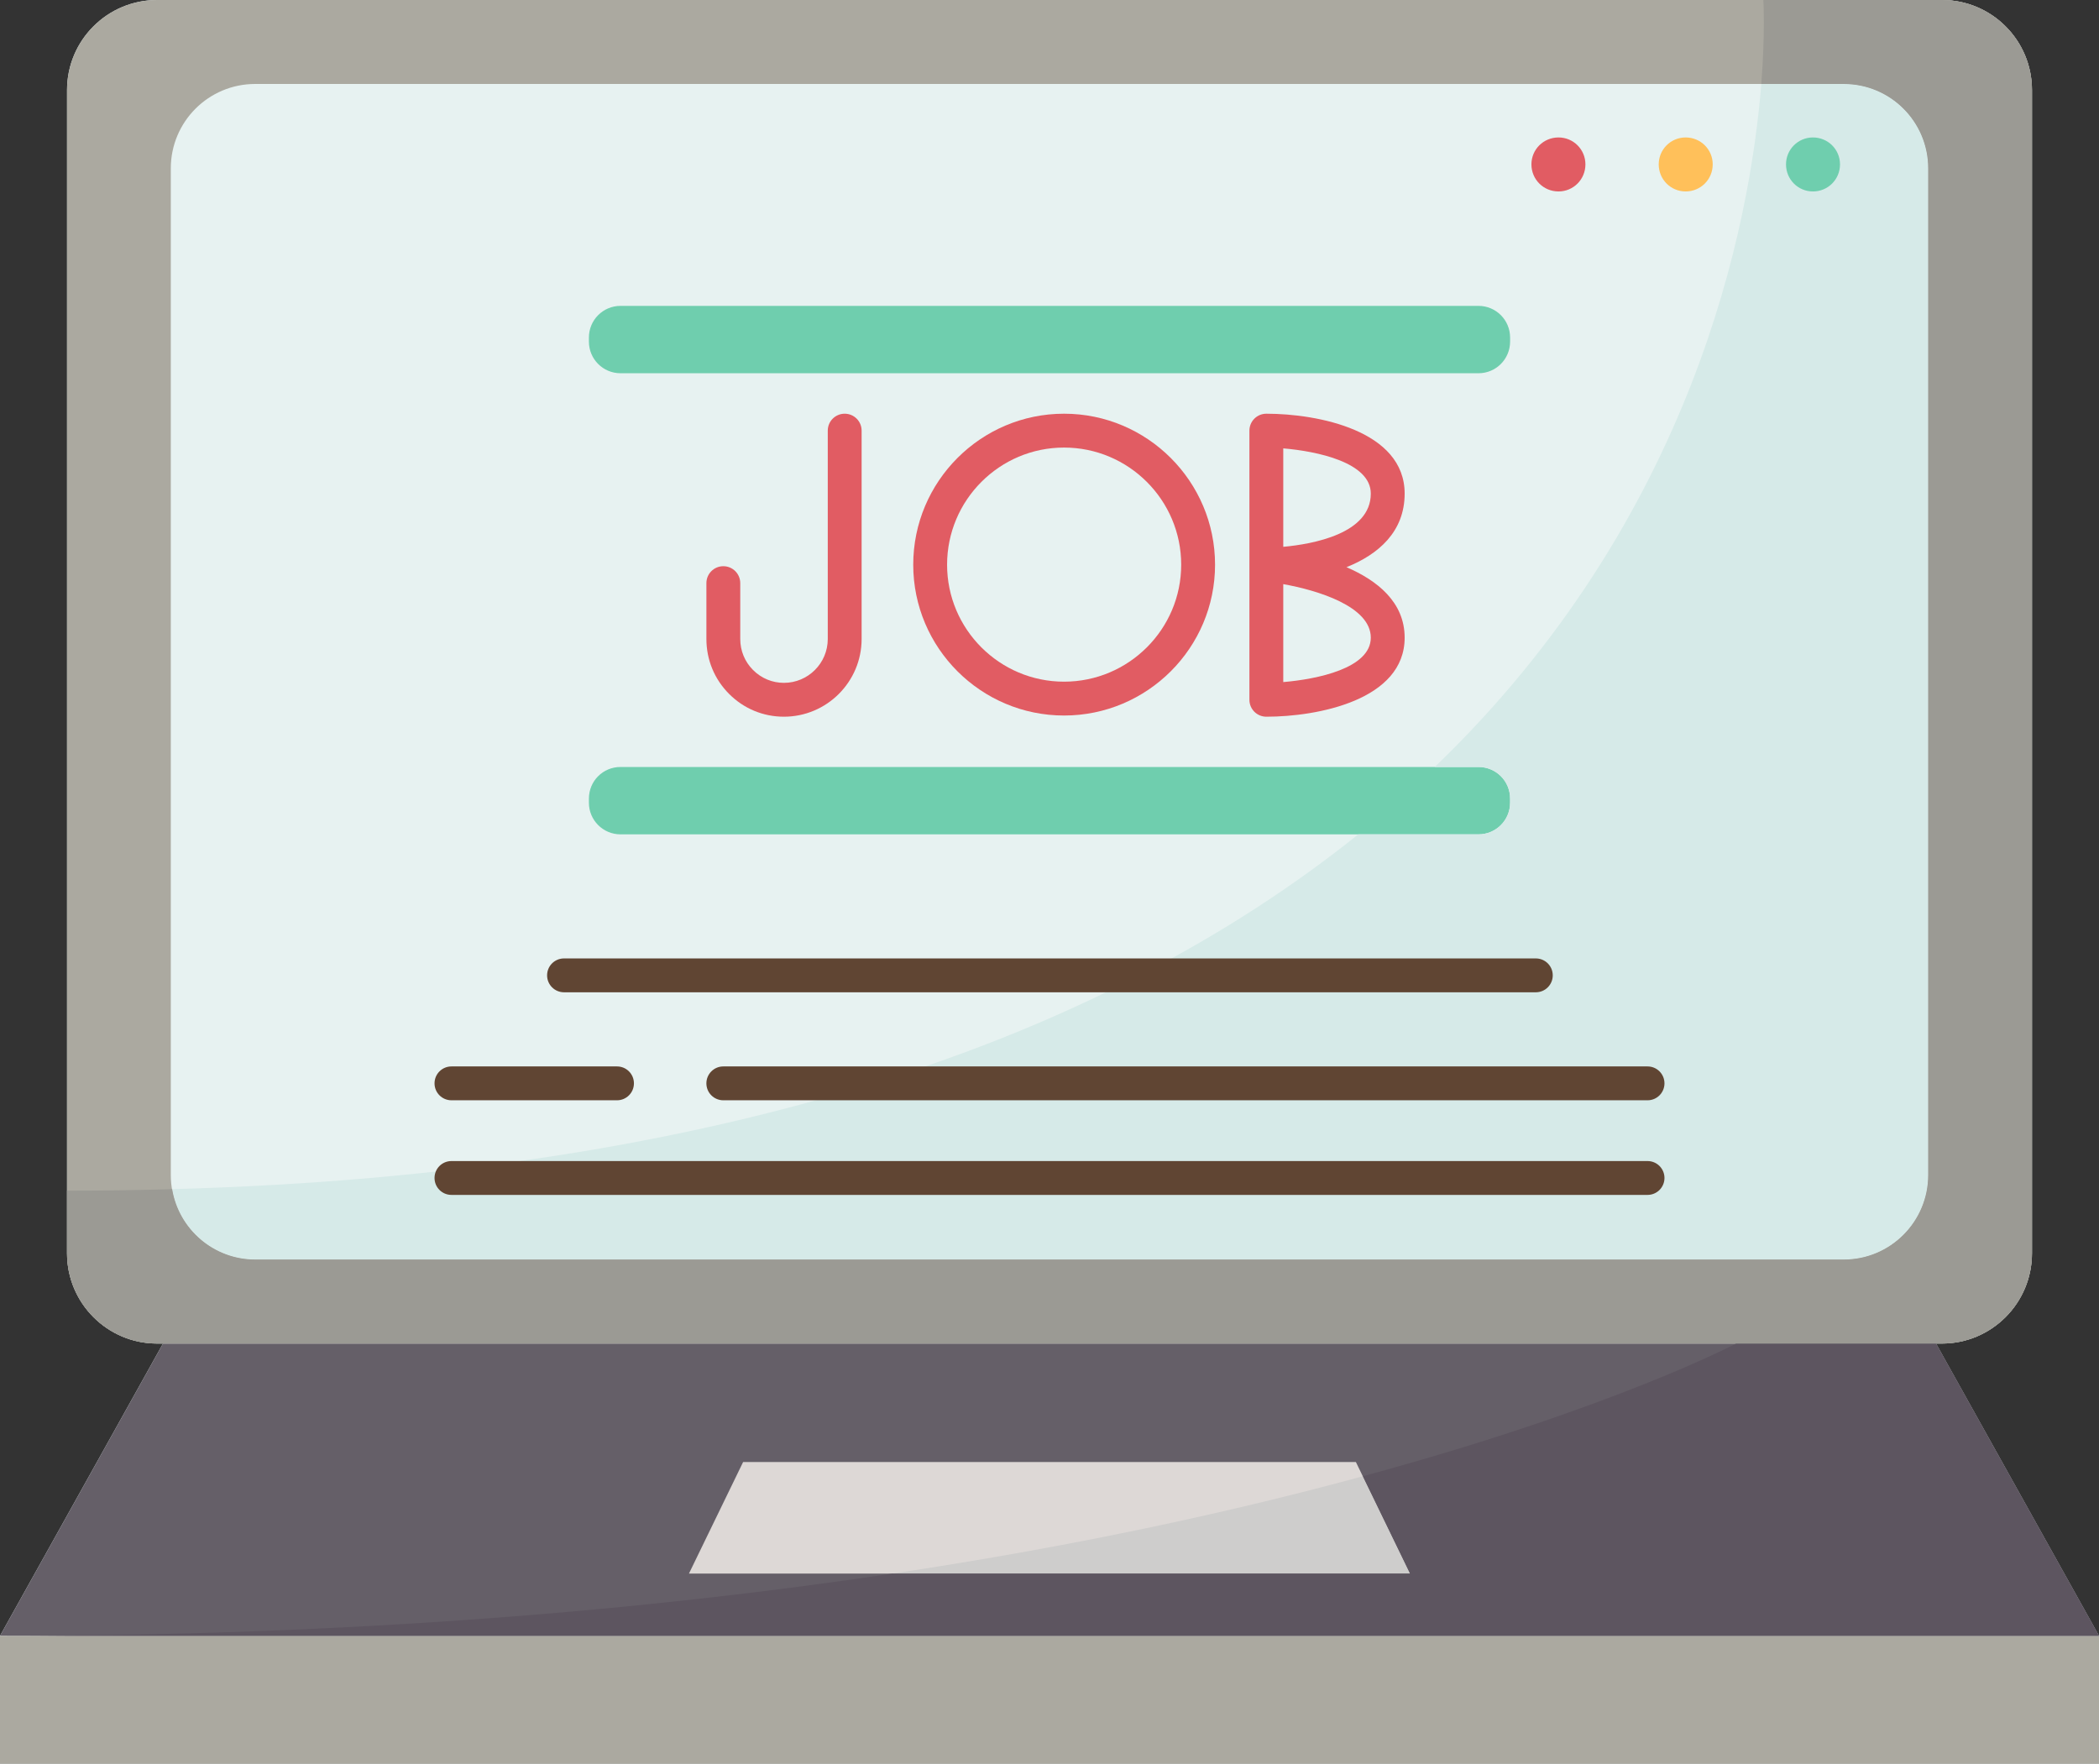 <?xml version="1.0" encoding="UTF-8"?><svg xmlns="http://www.w3.org/2000/svg" xmlns:xlink="http://www.w3.org/1999/xlink" height="104.2" preserveAspectRatio="xMidYMid meet" version="1.0" viewBox="0.0 0.0 124.0 104.2" width="124.0" zoomAndPan="magnify"><rect x="0.0" y="0.0" width="124.0" height="104.2" fill="#333333" stroke="none"/><g><g><path d="M114.37,79.37h0.35c2.94,0,5.32-2.39,5.32-5.33V5.32c0-2.94-2.38-5.32-5.32-5.32H9.28 C6.34,0,3.96,2.38,3.96,5.32v68.72c0,2.94,2.38,5.33,5.32,5.33h0.35L0,96.64v7.56h124v-7.56L114.37,79.37z" fill="#e7f2f1"/></g><g><g><path d="M114.37,79.37L124,96.64H0l9.63-17.27H114.37z" fill="#655f68"/></g><g><path d="M89.21,47.18v0.24c0,1.03-0.83,1.87-1.87,1.87H36.66c-1.04,0-1.87-0.84-1.87-1.87v-0.24 c0-1.04,0.83-1.87,1.87-1.87h50.68C88.38,45.31,89.21,46.14,89.21,47.18z" fill="#6fceae"/></g><g><path d="M89.21,19.94v0.24c0,1.03-0.83,1.87-1.87,1.87H36.66c-1.04,0-1.87-0.84-1.87-1.87v-0.24 c0-1.03,0.83-1.87,1.87-1.87h50.68C88.38,18.07,89.21,18.91,89.21,19.94z" fill="#6fceae"/></g><g><path d="M0 96.64H124V104.2H0z" fill="#aba9a0"/></g><g><path d="M120.04,5.32v68.72c0,2.94-2.38,5.33-5.32,5.33h-0.35H9.63H9.28c-2.94,0-5.32-2.39-5.32-5.33V5.32 C3.96,2.38,6.34,0,9.28,0h105.44C117.66,0,120.04,2.38,120.04,5.32z M113.91,69.41V9.95c0-2.76-2.23-4.99-4.99-4.99H15.08 c-2.76,0-4.99,2.23-4.99,4.99v59.46c0,2.76,2.23,5,4.99,5h93.84C111.68,74.41,113.91,72.17,113.91,69.41z" fill="#aba9a0"/></g><g><path d="M99.58,8.12c0.89,0,1.6,0.71,1.6,1.59c0,0.89-0.71,1.6-1.6,1.6c-0.88,0-1.59-0.71-1.59-1.6 C97.99,8.83,98.7,8.12,99.58,8.12z" fill="#ffc05a"/></g><g><path d="M92.07,8.12c0.88,0,1.59,0.71,1.59,1.59c0,0.89-0.71,1.6-1.59,1.6c-0.89,0-1.6-0.71-1.6-1.6 C90.47,8.83,91.18,8.12,92.07,8.12z" fill="#e15c63"/></g><g><path d="M80.1 86.37L83.3 92.96 40.7 92.96 43.9 86.37z" fill="#ddd8d6"/></g></g><g><g><g><g><path d="M80.51,87.21l2.79,5.75H52.72C63.91,91.28,73.15,89.22,80.51,87.21z" fill="#cecdcc"/></g><g><path d="M114.37,79.37L124,96.64H0c20.86,0,38.39-1.53,52.72-3.68H83.3l-2.79-5.75 c14.87-4.03,22.05-7.84,22.05-7.84H114.37z" fill="#5d5560"/></g><g><path d="M51.6,64c5.88-1.82,11.1-3.98,15.73-6.38c4.93-2.54,9.21-5.36,12.91-8.33h7.1 c1.04,0,1.87-0.84,1.87-1.87v-0.24c0-1.04-0.83-1.87-1.87-1.87h-2.58c15.31-14.72,18.62-32.03,19.29-40.35h4.87 c2.76,0,4.99,2.23,4.99,4.99v59.46c0,2.76-2.23,5-4.99,5H15.08c-2.47,0-4.52-1.8-4.91-4.16C26.72,69.8,40.36,67.5,51.6,64z" fill="#d6eae8"/></g><g><path d="M120.04,5.32v68.72c0,2.94-2.38,5.33-5.32,5.33h-0.35h-11.81H9.63H9.28 c-2.94,0-5.32-2.39-5.32-5.33v-3.7c2.11,0,4.18-0.03,6.21-0.09c0.39,2.36,2.44,4.16,4.91,4.16h93.84c2.76,0,4.99-2.24,4.99-5 V9.95c0-2.76-2.23-4.99-4.99-4.99h-4.87c0.24-3.11,0.12-4.96,0.12-4.96h10.55C117.66,0,120.04,2.38,120.04,5.32z" fill="#9b9a94"/></g></g><g><path d="M107.1,8.12c0.89,0,1.6,0.71,1.6,1.59c0,0.89-0.71,1.6-1.6,1.6c-0.88,0-1.59-0.71-1.59-1.6 C105.51,8.83,106.22,8.12,107.1,8.12z" fill="#6fceae"/></g><g><g><path d="M46.31,42.34c2.531,0,4.591-2.059,4.591-4.59V25.44c0-0.552-0.447-1-1-1s-1,0.448-1,1v12.31 c0,1.428-1.162,2.59-2.591,2.59c-0.687,0-1.334-0.269-1.822-0.758c-0.488-0.487-0.757-1.138-0.757-1.833v-3.3 c0-0.552-0.447-1-1-1s-1,0.448-1,1v3.3c0,1.229,0.477,2.382,1.343,3.247C43.938,41.863,45.088,42.34,46.31,42.34z" fill="#e15c63"/></g><g><path d="M62.86,42.27c4.919,0,8.92-3.997,8.92-8.91c0-4.918-4.001-8.92-8.92-8.92 c-4.913,0-8.91,4.001-8.91,8.92C53.95,38.273,57.947,42.27,62.86,42.27z M62.86,26.44c3.815,0,6.92,3.104,6.92,6.92 c0,3.81-3.104,6.91-6.92,6.91c-3.811,0-6.91-3.1-6.91-6.91C55.95,29.544,59.05,26.44,62.86,26.44z" fill="#e15c63"/></g><g><path d="M74.81,42.34c3.035,0,8.171-0.984,8.171-4.67c0-2.108-1.633-3.386-3.437-4.163 c1.893-0.757,3.437-2.098,3.437-4.347c0-3.726-5.136-4.72-8.171-4.72c-0.553,0-1,0.448-1,1v7.92v7.98 C73.81,41.893,74.257,42.34,74.81,42.34z M75.81,26.488c1.983,0.168,5.171,0.825,5.171,2.672c0,2.368-3.424,2.984-5.171,3.144 V26.488z M75.81,34.508c2.017,0.36,5.171,1.313,5.171,3.162c0,1.814-3.188,2.458-5.171,2.624V34.508z" fill="#e15c63"/></g><g><path d="M33.32,58.62h57.41c0.553,0,1-0.447,1-1s-0.447-1-1-1H33.32c-0.553,0-1,0.447-1,1 S32.768,58.62,33.32,58.62z" fill="#604533"/></g><g><path d="M41.73,64c0,0.553,0.447,1,1,1h54.6c0.553,0,1-0.447,1-1s-0.447-1-1-1h-54.6 C42.178,63,41.73,63.448,41.73,64z" fill="#604533"/></g><g><path d="M26.67,65h9.78c0.553,0,1-0.447,1-1s-0.447-1-1-1h-9.78c-0.553,0-1,0.447-1,1S26.117,65,26.67,65 z" fill="#604533"/></g><g><path d="M97.33,68.59H26.67c-0.553,0-1,0.447-1,1s0.447,1,1,1h70.66c0.553,0,1-0.447,1-1 S97.883,68.59,97.33,68.59z" fill="#604533"/></g></g></g></g></g></svg>